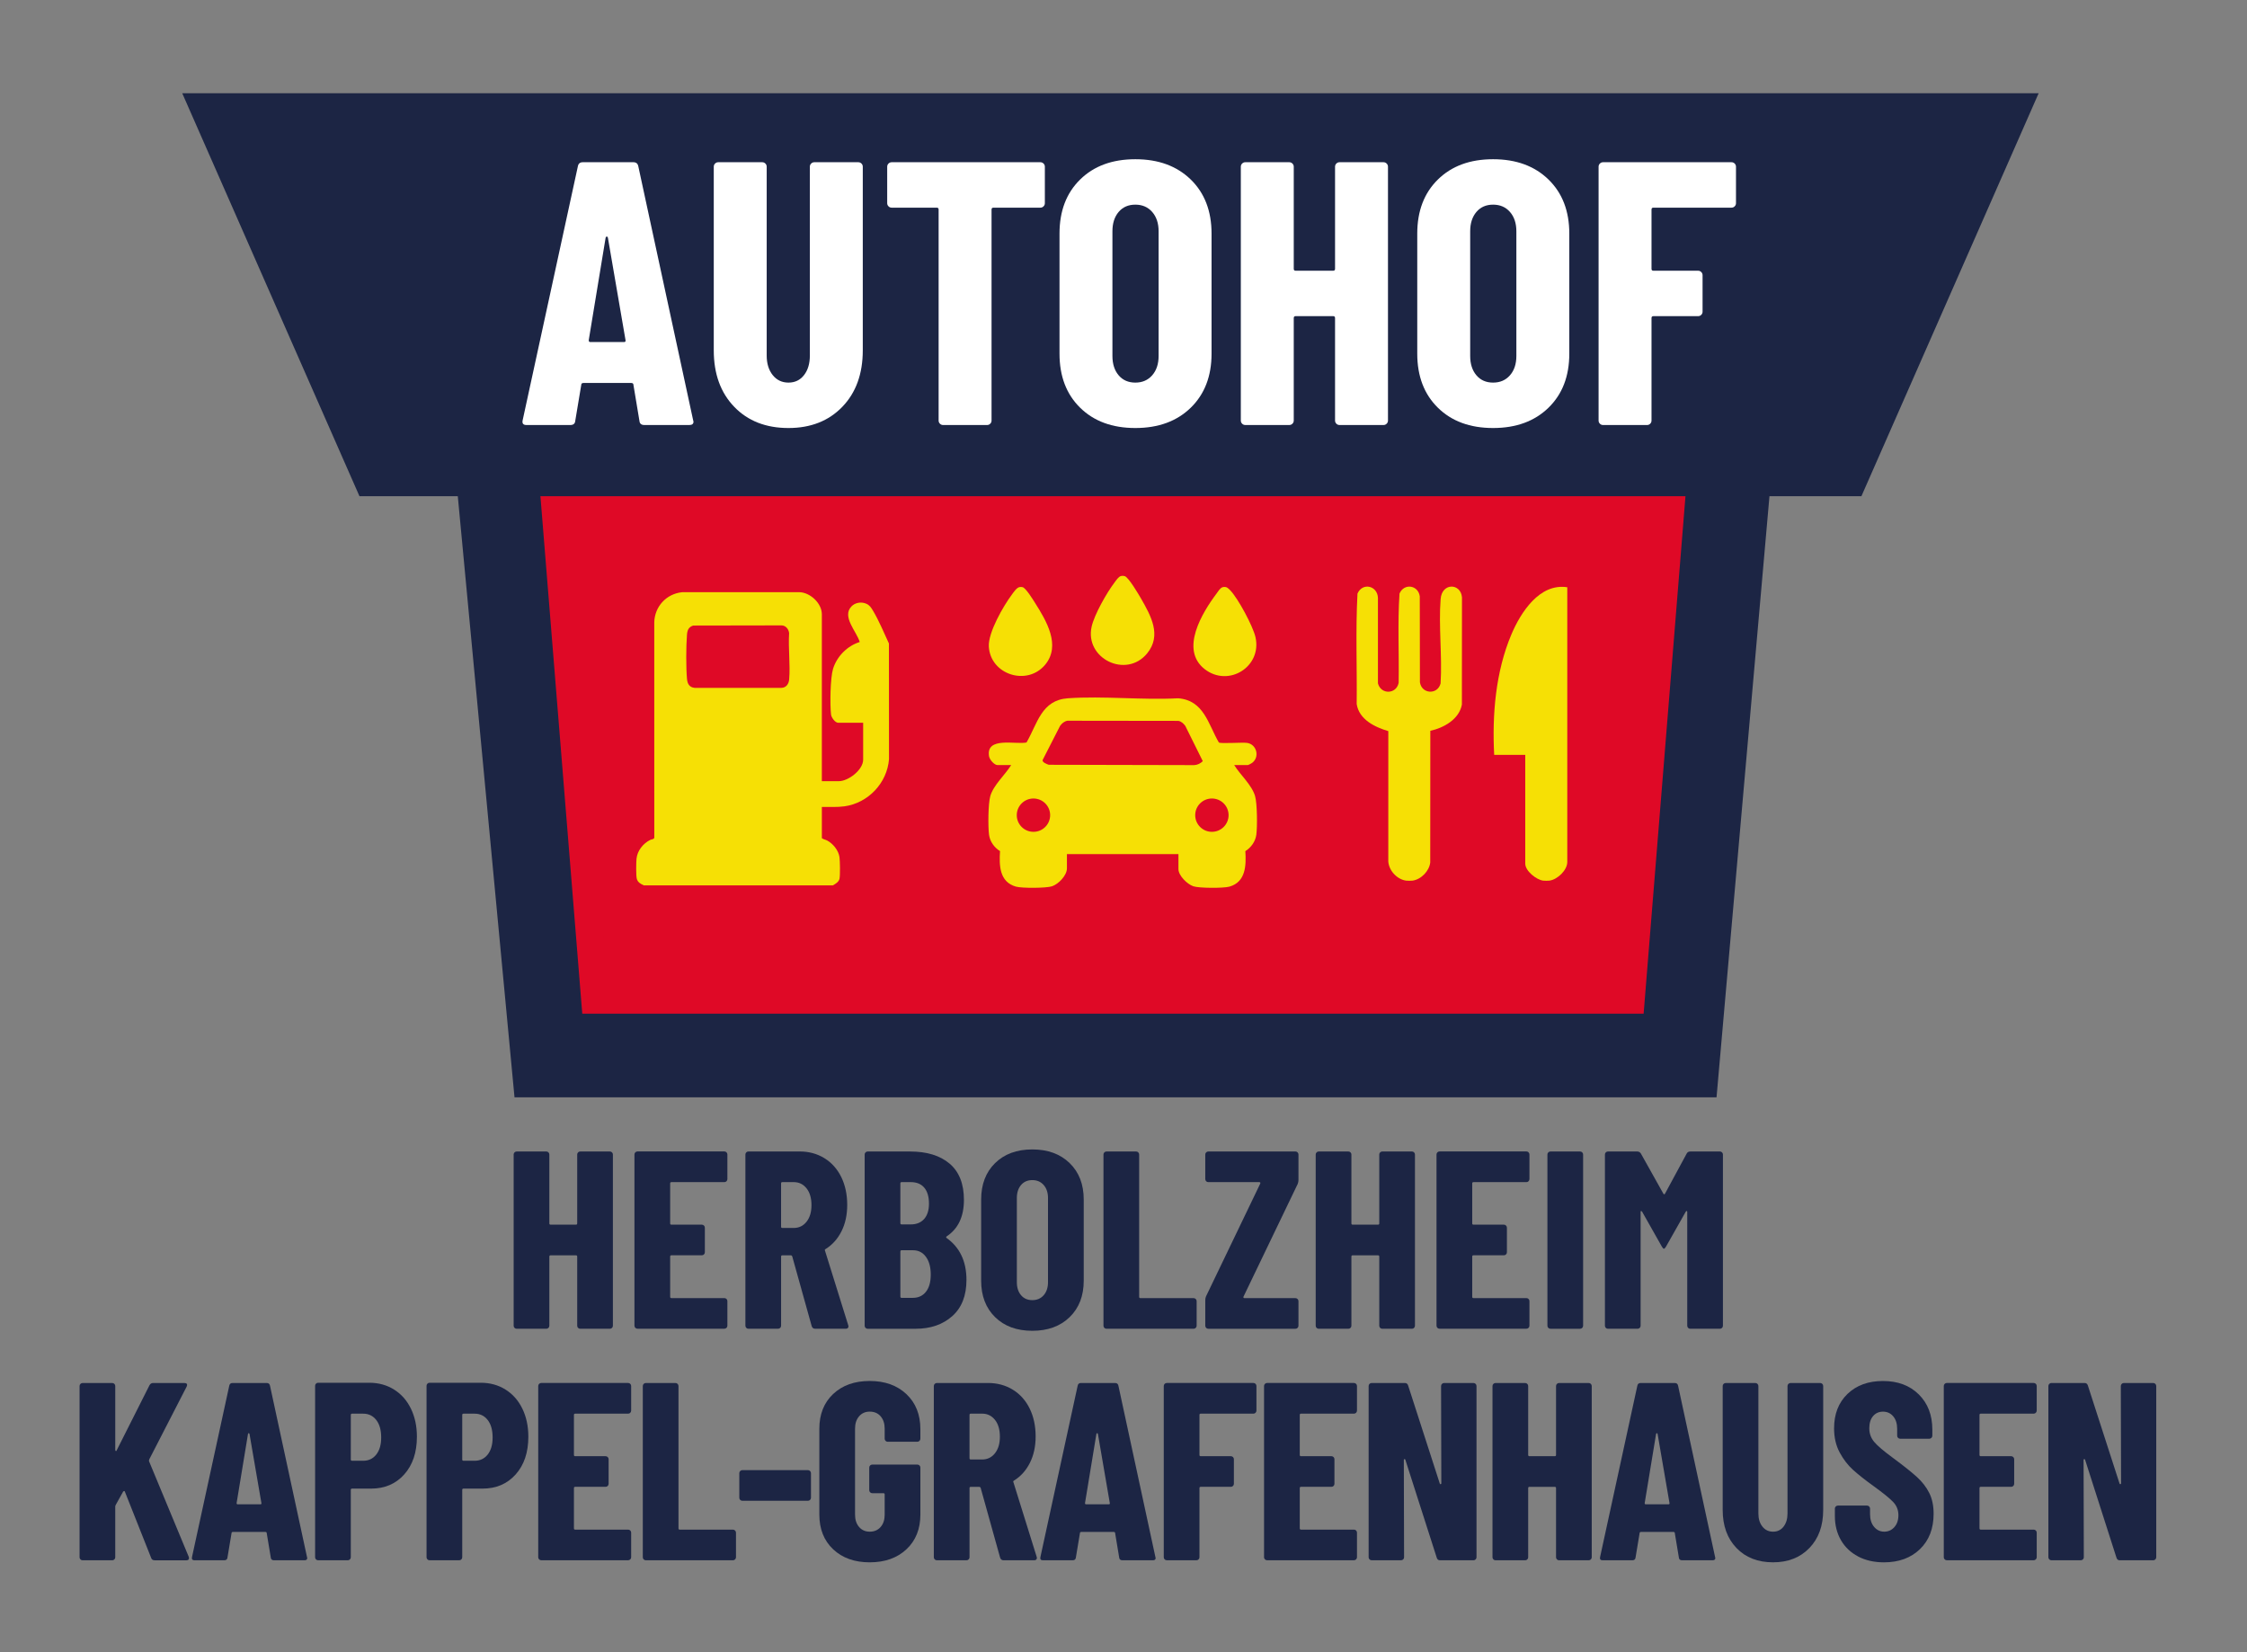 <?xml version="1.0" encoding="UTF-8"?>
<svg id="Ebene_1" xmlns="http://www.w3.org/2000/svg" width="71.047mm" height="52.239mm" version="1.1" viewBox="0 0 201.393 148.079">
  <rect x="0" y="0" width="201.393" height="148.079" fill="#808080" stroke="none"/>
  <!-- Generator: Adobe Illustrator 29.4.0, SVG Export Plug-In . SVG Version: 2.1.0 Build 152)  -->
  <defs>
    <style>
      .st0 {
        fill: none;
      }

      .st1 {
        fill: #df0926;
      }

      .st2 {
        fill: #1c2544;
      }

      .st3 {
        fill: #fff;
      }

      .st4 {
        fill: #f6e005;
      }
    </style>
  </defs>
  <rect class="st0" x="5.807" y="4.912" width="582.822" height="824.933"/>
  <polygon class="st2" points="37.899 11.279 46.114 98.349 153.849 98.349 161.515 11.279 37.899 11.279"/>
  <polygon class="st1" points="153.347 16.248 99.751 16.895 46.155 16.248 52.187 90.85 147.315 90.85 153.347 16.248"/>
  <polygon class="st1" points="145.644 87.552 54.249 87.552 50.269 14.243 149.624 14.243 145.644 87.552"/>
  <polygon class="st2" points="32.217 44.471 166.835 44.471 182.719 8.356 16.333 8.356 32.217 44.471"/>
  <g>
    <path class="st3" d="M57.311,37.723l-.538-3.23c0-.112-.067-.168-.202-.168h-4.273c-.135,0-.201.056-.201.168l-.539,3.23c-.022.247-.168.37-.438.37h-3.937c-.292,0-.403-.146-.336-.438l4.945-22.745c.045-.247.19-.37.438-.37h4.543c.246,0,.392.124.438.37l4.912,22.745.033.135c0,.202-.123.303-.37.303h-4.037c-.27,0-.415-.123-.438-.37ZM52.902,30.657h3.028c.112,0,.157-.056.135-.168l-1.581-9.186c-.022-.067-.057-.101-.102-.101s-.078.034-.101.101l-1.514,9.186c0,.112.044.168.134.168Z"/>
    <path class="st3" d="M65.807,36.461c-1.224-1.267-1.834-2.955-1.834-5.064V14.944c0-.112.039-.208.117-.286.079-.078.174-.118.286-.118h3.938c.111,0,.207.04.285.118.079.079.118.174.118.286v16.924c0,.718.18,1.301.538,1.75.358.449.83.673,1.413.673s1.049-.224,1.396-.673c.348-.448.521-1.031.521-1.75V14.944c0-.112.039-.208.118-.286.078-.078.173-.118.286-.118h3.937c.112,0,.207.04.286.118.078.079.117.174.117.286v16.453c0,2.109-.611,3.797-1.833,5.064-1.224,1.268-2.833,1.901-4.829,1.901-2.019,0-3.64-.633-4.861-1.901Z"/>
    <path class="st3" d="M93.53,14.658c.079.079.118.174.118.286v3.264c0,.112-.039.208-.118.286-.078.079-.174.118-.285.118h-4.206c-.112,0-.169.056-.169.168v18.91c0,.113-.039.208-.117.286-.079.079-.174.118-.286.118h-3.937c-.112,0-.208-.039-.286-.118-.079-.079-.118-.173-.118-.286v-18.91c0-.112-.056-.168-.168-.168h-4.037c-.113,0-.208-.039-.286-.118-.079-.079-.118-.174-.118-.286v-3.264c0-.112.039-.208.118-.286.078-.078.173-.118.286-.118h13.324c.111,0,.207.04.285.118Z"/>
    <path class="st3" d="M96.812,36.545c-1.234-1.211-1.851-2.826-1.851-4.845v-10.767c0-2.019.616-3.634,1.851-4.845,1.233-1.211,2.882-1.817,4.946-1.817,2.063,0,3.718.606,4.963,1.817,1.244,1.211,1.867,2.826,1.867,4.845v10.767c0,2.019-.623,3.634-1.867,4.845-1.245,1.211-2.899,1.817-4.963,1.817-2.064,0-3.713-.605-4.946-1.817ZM103.271,33.635c.381-.438.572-1.015.572-1.733v-11.171c0-.718-.191-1.295-.572-1.733-.382-.438-.887-.656-1.514-.656-.629,0-1.128.219-1.498.656s-.555,1.015-.555,1.733v11.171c0,.718.185,1.295.555,1.733.37.437.869.656,1.498.656.627,0,1.132-.219,1.514-.656Z"/>
    <path class="st3" d="M119.774,14.658c.079-.078.174-.118.286-.118h3.937c.112,0,.208.04.286.118.079.079.118.174.118.286v22.745c0,.113-.039.208-.118.286-.078.079-.174.118-.286.118h-3.937c-.112,0-.207-.039-.286-.118-.078-.079-.117-.173-.117-.286v-9.186c0-.112-.057-.168-.168-.168h-3.365c-.112,0-.168.057-.168.168v9.186c0,.113-.04.208-.118.286-.079.079-.174.118-.286.118h-3.937c-.112,0-.207-.039-.286-.118-.078-.079-.117-.173-.117-.286V14.944c0-.112.039-.208.117-.286.079-.078.174-.118.286-.118h3.937c.112,0,.207.04.286.118.078.079.118.174.118.286v9.152c0,.112.056.168.168.168h3.365c.111,0,.168-.056.168-.168v-9.152c0-.112.039-.208.117-.286Z"/>
    <path class="st3" d="M128.876,36.545c-1.233-1.211-1.851-2.826-1.851-4.845v-10.767c0-2.019.617-3.634,1.851-4.845,1.233-1.211,2.882-1.817,4.946-1.817,2.063,0,3.718.606,4.963,1.817,1.245,1.211,1.867,2.826,1.867,4.845v10.767c0,2.019-.622,3.634-1.867,4.845s-2.899,1.817-4.963,1.817c-2.064,0-3.713-.605-4.946-1.817ZM135.336,33.635c.382-.438.572-1.015.572-1.733v-11.171c0-.718-.19-1.295-.572-1.733-.381-.438-.886-.656-1.514-.656s-1.127.219-1.497.656-.556,1.015-.556,1.733v11.171c0,.718.186,1.295.556,1.733.37.437.869.656,1.497.656s1.133-.219,1.514-.656Z"/>
    <path class="st3" d="M155.474,18.494c-.079.079-.174.118-.286.118h-6.998c-.113,0-.169.056-.169.168v5.316c0,.112.056.168.169.168h4.004c.111,0,.207.04.286.118.078.079.117.174.117.286v3.264c0,.112-.039.208-.117.286-.079.079-.175.118-.286.118h-4.004c-.113,0-.169.057-.169.168v9.186c0,.113-.039.208-.117.286-.079.079-.174.118-.286.118h-3.937c-.113,0-.208-.039-.286-.118-.079-.079-.118-.173-.118-.286V14.944c0-.112.039-.208.118-.286.078-.078.173-.118.286-.118h11.507c.112,0,.207.04.286.118.078.079.118.174.118.286v3.264c0,.112-.04.208-.118.286Z"/>
  </g>
  <g>
    <path class="st2" d="M51.812,103.284c.054-.053.117-.08.193-.08h2.656c.075,0,.14.027.192.08s.08.117.08.192v15.345c0,.076-.027.141-.08.193s-.117.079-.192.079h-2.656c-.076,0-.14-.026-.193-.079-.053-.053-.079-.117-.079-.193v-6.196c0-.076-.038-.114-.113-.114h-2.27c-.076,0-.114.038-.114.114v6.196c0,.076-.026.141-.079.193s-.117.079-.193.079h-2.655c-.076,0-.141-.026-.193-.079s-.079-.117-.079-.193v-15.345c0-.075.026-.14.079-.192s.117-.08.193-.08h2.655c.076,0,.141.027.193.08s.079.117.079.192v6.175c0,.075.038.113.114.113h2.27c.075,0,.113-.038.113-.113v-6.175c0-.075.026-.14.079-.192Z"/>
    <path class="st2" d="M65.115,105.872c-.054.053-.118.079-.193.079h-4.744c-.076,0-.113.038-.113.113v3.587c0,.075.037.113.113.113h2.724c.076,0,.14.026.193.079.053.054.079.117.079.193v2.201c0,.076-.026.141-.079.193-.054.053-.117.079-.193.079h-2.724c-.076,0-.113.038-.113.114v3.608c0,.076.037.114.113.114h4.744c.075,0,.14.026.193.079.053.053.079.117.079.192v2.202c0,.076-.026.141-.079.193-.054.053-.118.079-.193.079h-7.786c-.075,0-.14-.026-.192-.079-.054-.053-.08-.117-.08-.193v-15.345c0-.075.026-.14.08-.192.053-.053.117-.08.192-.08h7.786c.075,0,.14.027.193.08.053.053.079.117.079.192v2.202c0,.076-.026.14-.079.193Z"/>
    <path class="st2" d="M72.753,118.867l-1.748-6.266c-.03-.06-.068-.091-.113-.091h-.771c-.076,0-.114.038-.114.114v6.196c0,.076-.026.141-.079.193s-.117.079-.193.079h-2.655c-.076,0-.141-.026-.193-.079s-.079-.117-.079-.193v-15.345c0-.075.026-.14.079-.192s.117-.08.193-.08h4.585c.832,0,1.574.201,2.225.602.65.401,1.153.965,1.51,1.691.355.727.533,1.559.533,2.497,0,.893-.17,1.68-.511,2.36s-.813,1.211-1.419,1.589c-.03.016-.053.034-.067.057-.016.023-.016.05,0,.08l2.088,6.696.022.091c0,.151-.083.227-.25.227h-2.724c-.166,0-.272-.075-.317-.227ZM70.006,106.064v3.882c0,.076.038.113.114.113h1.021c.469,0,.851-.186,1.146-.556.295-.371.443-.866.443-1.487,0-.636-.148-1.139-.443-1.51-.295-.37-.677-.556-1.146-.556h-1.021c-.076,0-.114.038-.114.113Z"/>
    <path class="st2" d="M85.351,117.959c-.848.757-1.945,1.135-3.292,1.135h-4.29c-.075,0-.14-.026-.192-.079-.054-.053-.08-.117-.08-.193v-15.345c0-.075.026-.14.08-.192.053-.053.117-.08.192-.08h3.791c1.513,0,2.697.363,3.553,1.09.854.727,1.282,1.809,1.282,3.246,0,1.498-.515,2.588-1.544,3.269-.061.046-.067.091-.022.137,1.195.848,1.793,2.104,1.793,3.768,0,1.407-.424,2.489-1.271,3.246ZM80.697,106.064v3.563c0,.076.037.114.113.114h.817c.514,0,.915-.163,1.203-.488.287-.325.431-.783.431-1.373,0-.621-.14-1.098-.42-1.431-.28-.332-.685-.499-1.214-.499h-.817c-.076,0-.113.038-.113.113ZM82.989,115.779c.288-.362.432-.877.432-1.543s-.144-1.195-.432-1.589c-.287-.394-.673-.591-1.157-.591h-1.021c-.076,0-.113.038-.113.114v4.04c0,.076.037.113.113.113h.999c.499,0,.893-.182,1.18-.545Z"/>
    <path class="st2" d="M89.186,118.049c-.832-.817-1.248-1.907-1.248-3.269v-7.264c0-1.362.416-2.452,1.248-3.269.832-.817,1.944-1.227,3.337-1.227s2.509.409,3.349,1.227c.84.816,1.26,1.906,1.26,3.269v7.264c0,1.361-.42,2.451-1.26,3.269s-1.956,1.226-3.349,1.226-2.505-.408-3.337-1.226ZM93.544,116.085c.258-.295.386-.685.386-1.169v-7.536c0-.484-.128-.874-.386-1.169-.257-.295-.598-.442-1.021-.442s-.76.147-1.01.442-.375.685-.375,1.169v7.536c0,.484.125.874.375,1.169s.586.442,1.01.442.765-.147,1.021-.442Z"/>
    <path class="st2" d="M98.98,119.014c-.053-.053-.079-.117-.079-.193v-15.345c0-.075.026-.14.079-.192s.117-.08.193-.08h2.655c.076,0,.141.027.193.08s.079.117.079.192v12.757c0,.076.038.114.114.114h4.767c.075,0,.14.026.192.079s.08.117.08.192v2.202c0,.076-.027.141-.08.193s-.117.079-.192.079h-7.809c-.076,0-.141-.026-.193-.079Z"/>
    <path class="st2" d="M108.105,119.014c-.054-.053-.079-.117-.079-.193v-2.293c0-.12.022-.234.067-.34l4.858-10.102c.015-.045.015-.079,0-.102-.016-.022-.046-.034-.091-.034h-4.562c-.076,0-.141-.026-.193-.079-.054-.054-.079-.117-.079-.193v-2.202c0-.075.025-.14.079-.192.053-.053.117-.08.193-.08h7.808c.076,0,.14.027.193.08.053.053.079.117.079.192v2.293c0,.106-.022.22-.067.341l-4.858,10.101c-.015.046-.015.079,0,.103.016.022.046.034.091.034h4.562c.076,0,.14.026.193.079.053.053.079.117.079.192v2.202c0,.076-.026.141-.079.193-.054.053-.117.079-.193.079h-7.808c-.076,0-.141-.026-.193-.079Z"/>
    <path class="st2" d="M123.699,103.284c.053-.053.117-.08.193-.08h2.655c.075,0,.14.027.193.08.053.053.079.117.079.192v15.345c0,.076-.026.141-.079.193-.054.053-.118.079-.193.079h-2.655c-.076,0-.141-.026-.193-.079s-.079-.117-.079-.193v-6.196c0-.076-.038-.114-.114-.114h-2.27c-.076,0-.113.038-.113.114v6.196c0,.076-.026.141-.08.193-.053.053-.117.079-.192.079h-2.656c-.075,0-.14-.026-.192-.079-.054-.053-.08-.117-.08-.193v-15.345c0-.075.026-.14.08-.192.053-.053.117-.08.192-.08h2.656c.075,0,.14.027.192.08.054.053.08.117.08.192v6.175c0,.075.037.113.113.113h2.27c.076,0,.114-.038.114-.113v-6.175c0-.075.026-.14.079-.192Z"/>
    <path class="st2" d="M137.001,105.872c-.053.053-.117.079-.193.079h-4.743c-.076,0-.114.038-.114.113v3.587c0,.075.038.113.114.113h2.724c.075,0,.14.026.192.079.053.054.08.117.08.193v2.201c0,.076-.027.141-.08.193s-.117.079-.192.079h-2.724c-.076,0-.114.038-.114.114v3.608c0,.076.038.114.114.114h4.743c.076,0,.141.026.193.079s.079.117.079.192v2.202c0,.076-.026.141-.079.193s-.117.079-.193.079h-7.785c-.076,0-.141-.026-.193-.079s-.079-.117-.079-.193v-15.345c0-.075.026-.14.079-.192s.117-.08.193-.08h7.785c.076,0,.141.027.193.08s.079.117.079.192v2.202c0,.076-.026.14-.079.193Z"/>
    <path class="st2" d="M138.771,119.014c-.054-.053-.08-.117-.08-.193v-15.345c0-.075.026-.14.08-.192.053-.053.117-.08.192-.08h2.656c.075,0,.14.027.192.08.054.053.08.117.08.192v15.345c0,.076-.026.141-.08.193-.053.053-.117.079-.192.079h-2.656c-.075,0-.14-.026-.192-.079Z"/>
    <path class="st2" d="M151.517,103.204h2.633c.076,0,.14.027.193.08.053.053.079.117.079.192v15.345c0,.076-.026.141-.079.193-.054.053-.117.079-.193.079h-2.655c-.076,0-.141-.026-.193-.079s-.079-.117-.079-.193v-10.191c0-.061-.016-.091-.046-.091s-.061.022-.091.067l-1.771,3.133c-.075.121-.136.182-.181.182-.046,0-.106-.061-.182-.182l-1.771-3.133c-.031-.045-.062-.067-.091-.067-.031,0-.046.03-.046.091v10.191c0,.076-.026.141-.079.193-.054.053-.117.079-.193.079h-2.655c-.076,0-.141-.026-.193-.079s-.079-.117-.079-.193v-15.345c0-.075.026-.14.079-.192s.117-.08.193-.08h2.61c.15,0,.265.062.34.182l2.021,3.609c.046.061.091.061.137,0l1.951-3.609c.061-.12.174-.182.341-.182Z"/>
  </g>
  <g>
    <path class="st2" d="M7.211,139.765c-.054-.053-.08-.117-.08-.193v-15.345c0-.075.026-.14.08-.192.053-.053.117-.08.192-.08h2.656c.075,0,.14.027.192.08.054.053.08.117.08.192v5.721c0,.061.019.095.057.102.037.008.064-.019.079-.079l2.929-5.811c.075-.137.182-.205.317-.205h2.814c.106,0,.178.027.216.08s.034.133-.011.238l-3.36,6.537c-.015.061-.022.106-.022.136l3.564,8.581c.015.03.022.075.022.136,0,.121-.076.182-.228.182h-2.837c-.167,0-.272-.068-.318-.204l-2.36-5.947c-.016-.046-.038-.064-.068-.057s-.061.026-.091.057l-.658,1.181c-.03.061-.045.105-.045.136v4.562c0,.076-.026.141-.08.193-.053.053-.117.079-.192.079h-2.656c-.075,0-.14-.026-.192-.079Z"/>
    <path class="st2" d="M24.269,139.594l-.362-2.179c0-.075-.046-.113-.137-.113h-2.883c-.091,0-.136.038-.136.113l-.363,2.179c-.016.167-.113.25-.295.25h-2.656c-.196,0-.272-.099-.227-.295l3.336-15.345c.03-.166.129-.25.296-.25h3.064c.166,0,.264.084.295.25l3.313,15.345.023.091c0,.136-.084.204-.25.204h-2.724c-.182,0-.28-.083-.296-.25ZM21.296,134.828h2.042c.076,0,.106-.037.091-.113l-1.066-6.197c-.016-.045-.038-.067-.068-.067s-.053.022-.067.067l-1.021,6.197c0,.076.029.113.091.113Z"/>
    <path class="st2" d="M35.323,124.545c.65.408,1.153.979,1.509,1.714.355.733.534,1.569.534,2.508,0,1.407-.379,2.535-1.135,3.382-.758.848-1.748,1.271-2.974,1.271h-1.703c-.075,0-.113.038-.113.113v6.038c0,.076-.026.141-.079.193-.054.053-.117.079-.193.079h-2.655c-.076,0-.141-.026-.193-.079s-.079-.117-.079-.193v-15.367c0-.075.026-.14.079-.192.053-.054.117-.08.193-.08h4.585c.832,0,1.573.204,2.225.613ZM33.723,130.368c.295-.371.442-.882.442-1.532,0-.666-.147-1.188-.442-1.566s-.685-.567-1.169-.567h-.999c-.075,0-.113.038-.113.113v3.995c0,.076.038.113.113.113h.999c.484,0,.874-.185,1.169-.556Z"/>
    <path class="st2" d="M45.311,124.545c.65.408,1.153.979,1.509,1.714.355.733.534,1.569.534,2.508,0,1.407-.379,2.535-1.135,3.382-.758.848-1.748,1.271-2.974,1.271h-1.703c-.075,0-.113.038-.113.113v6.038c0,.076-.026.141-.079.193-.054.053-.117.079-.193.079h-2.655c-.076,0-.141-.026-.193-.079s-.079-.117-.079-.193v-15.367c0-.075.026-.14.079-.192.053-.054.117-.08.193-.08h4.585c.832,0,1.573.204,2.225.613ZM43.71,130.368c.295-.371.442-.882.442-1.532,0-.666-.147-1.188-.442-1.566s-.685-.567-1.169-.567h-.999c-.075,0-.113.038-.113.113v3.995c0,.076.038.113.113.113h.999c.484,0,.874-.185,1.169-.556Z"/>
    <path class="st2" d="M56.49,126.623c-.054.053-.118.079-.193.079h-4.744c-.076,0-.113.038-.113.113v3.587c0,.075.037.113.113.113h2.724c.076,0,.14.026.193.079.053.054.079.117.079.193v2.201c0,.076-.026.141-.079.193-.054.053-.117.079-.193.079h-2.724c-.076,0-.113.038-.113.114v3.608c0,.076.037.114.113.114h4.744c.075,0,.14.026.193.079.053.053.079.117.079.192v2.202c0,.076-.026.141-.079.193-.054.053-.118.079-.193.079h-7.786c-.075,0-.14-.026-.192-.079-.054-.053-.08-.117-.08-.193v-15.345c0-.075.026-.14.08-.192.053-.053.117-.08.192-.08h7.786c.075,0,.14.027.193.08.053.053.079.117.079.192v2.202c0,.076-.026.14-.079.193Z"/>
    <path class="st2" d="M57.692,139.765c-.053-.053-.079-.117-.079-.193v-15.345c0-.075.026-.14.079-.192s.117-.08.193-.08h2.655c.076,0,.141.027.193.08s.079.117.079.192v12.757c0,.076.038.114.114.114h4.767c.075,0,.14.026.192.079s.08.117.08.192v2.202c0,.076-.027.141-.08.193s-.117.079-.192.079h-7.809c-.076,0-.141-.026-.193-.079Z"/>
    <path class="st2" d="M66.341,134.43c-.054-.053-.079-.116-.079-.192v-2.202c0-.075.025-.14.079-.192.053-.054.117-.08.193-.08h5.879c.075,0,.14.026.192.08.053.053.08.117.08.192v2.202c0,.076-.027.14-.08.192-.053.054-.117.08-.192.08h-5.879c-.076,0-.141-.026-.193-.08Z"/>
    <path class="st2" d="M74.671,138.857c-.824-.779-1.236-1.819-1.236-3.121v-7.672c0-1.302.412-2.342,1.236-3.122.825-.778,1.918-1.169,3.28-1.169s2.459.395,3.291,1.181c.832.787,1.249,1.831,1.249,3.133v.862c0,.076-.026.14-.08.193-.053.053-.117.079-.192.079h-2.656c-.075,0-.14-.026-.192-.079-.054-.054-.08-.117-.08-.193v-.908c0-.454-.121-.82-.362-1.101-.243-.28-.568-.42-.977-.42-.394,0-.712.14-.953.42-.242.28-.363.646-.363,1.101v7.718c0,.454.121.821.363,1.101.241.28.56.42.953.42.408,0,.733-.14.977-.42.241-.279.362-.646.362-1.101v-1.815c0-.076-.037-.114-.113-.114h-.999c-.075,0-.14-.025-.192-.079-.054-.053-.079-.117-.079-.193v-2.02c0-.076.025-.14.079-.193.053-.053.117-.079.192-.079h4.041c.075,0,.14.026.192.079.054.054.08.117.08.193v4.199c0,1.302-.417,2.342-1.249,3.121s-1.929,1.169-3.291,1.169-2.455-.39-3.28-1.169Z"/>
    <path class="st2" d="M89.641,139.618l-1.747-6.266c-.031-.06-.068-.091-.114-.091h-.771c-.076,0-.113.038-.113.114v6.196c0,.076-.026.141-.08.193-.053.053-.117.079-.192.079h-2.656c-.075,0-.14-.026-.192-.079-.054-.053-.08-.117-.08-.193v-15.345c0-.075.026-.14.08-.192.053-.053.117-.08.192-.08h4.586c.832,0,1.573.201,2.225.602.65.401,1.153.965,1.509,1.691s.533,1.559.533,2.497c0,.893-.17,1.68-.511,2.36-.34.681-.813,1.211-1.418,1.589-.031.016-.054.034-.068.057-.016.023-.016.05,0,.08l2.088,6.696.023.091c0,.151-.084.227-.25.227h-2.724c-.167,0-.272-.075-.318-.227ZM86.895,126.815v3.882c0,.076.037.113.113.113h1.021c.469,0,.852-.186,1.146-.556.295-.371.442-.866.442-1.487,0-.636-.147-1.139-.442-1.51-.295-.37-.678-.556-1.146-.556h-1.021c-.076,0-.113.038-.113.113Z"/>
    <path class="st2" d="M100.309,139.594l-.362-2.179c0-.075-.046-.113-.137-.113h-2.883c-.091,0-.136.038-.136.113l-.363,2.179c-.016.167-.113.25-.295.25h-2.656c-.196,0-.272-.099-.227-.295l3.336-15.345c.03-.166.129-.25.296-.25h3.064c.166,0,.264.084.295.25l3.313,15.345.023.091c0,.136-.084.204-.25.204h-2.724c-.182,0-.28-.083-.296-.25ZM97.336,134.828h2.042c.076,0,.106-.037.091-.113l-1.066-6.197c-.016-.045-.038-.067-.068-.067s-.053.022-.067.067l-1.021,6.197c0,.076.029.113.091.113Z"/>
    <path class="st2" d="M112.532,126.623c-.054.053-.117.079-.193.079h-4.721c-.076,0-.114.038-.114.113v3.587c0,.075.038.113.114.113h2.701c.075,0,.14.026.192.079.053.054.079.117.079.193v2.201c0,.076-.026.141-.079.193s-.117.079-.192.079h-2.701c-.076,0-.114.038-.114.114v6.196c0,.076-.026.141-.079.193s-.117.079-.193.079h-2.655c-.076,0-.141-.026-.193-.079s-.079-.117-.079-.193v-15.345c0-.075.026-.14.079-.192s.117-.08.193-.08h7.763c.076,0,.14.027.193.08.053.053.079.117.079.192v2.202c0,.076-.026.14-.079.193Z"/>
    <path class="st2" d="M121.544,126.623c-.054.053-.118.079-.193.079h-4.744c-.076,0-.113.038-.113.113v3.587c0,.075.037.113.113.113h2.724c.076,0,.14.026.193.079.053.054.079.117.079.193v2.201c0,.076-.026.141-.079.193-.054.053-.117.079-.193.079h-2.724c-.076,0-.113.038-.113.114v3.608c0,.076.037.114.113.114h4.744c.075,0,.14.026.193.079.053.053.079.117.079.192v2.202c0,.076-.026.141-.079.193-.054.053-.118.079-.193.079h-7.786c-.075,0-.14-.026-.192-.079-.054-.053-.08-.117-.08-.193v-15.345c0-.075.026-.14.08-.192.053-.053.117-.08.192-.08h7.786c.075,0,.14.027.193.08.053.053.079.117.079.192v2.202c0,.076-.026.14-.079.193Z"/>
    <path class="st2" d="M129.238,124.035c.053-.053.117-.08.193-.08h2.633c.075,0,.14.027.192.08.054.053.08.117.08.192v15.345c0,.076-.026.141-.08.193-.053.053-.117.079-.192.079h-2.996c-.151,0-.25-.075-.295-.227l-2.815-8.785c-.015-.045-.042-.063-.079-.057-.038.008-.057.034-.057.079l.022,8.717c0,.076-.026.141-.079.193-.054.053-.117.079-.193.079h-2.633c-.076,0-.141-.026-.193-.079s-.079-.117-.079-.193v-15.345c0-.075.026-.14.079-.192s.117-.08.193-.08h2.974c.151,0,.25.076.295.228l2.837,8.784c.016.046.042.064.08.057.037-.007.057-.034.057-.079l-.022-8.717c0-.075.026-.14.079-.192Z"/>
    <path class="st2" d="M139.543,124.035c.054-.053.117-.08.193-.08h2.656c.075,0,.14.027.192.08s.08.117.08.192v15.345c0,.076-.027.141-.08.193s-.117.079-.192.079h-2.656c-.076,0-.14-.026-.193-.079-.053-.053-.079-.117-.079-.193v-6.196c0-.076-.038-.114-.113-.114h-2.27c-.076,0-.114.038-.114.114v6.196c0,.076-.026.141-.079.193s-.117.079-.193.079h-2.655c-.076,0-.141-.026-.193-.079s-.079-.117-.079-.193v-15.345c0-.075.026-.14.079-.192s.117-.08.193-.08h2.655c.076,0,.141.027.193.08s.079.117.079.192v6.175c0,.075.038.113.114.113h2.27c.075,0,.113-.038.113-.113v-6.175c0-.075.026-.14.079-.192Z"/>
    <path class="st2" d="M150.473,139.594l-.363-2.179c0-.075-.045-.113-.136-.113h-2.883c-.091,0-.137.038-.137.113l-.363,2.179c-.015.167-.113.25-.295.25h-2.655c-.197,0-.272-.099-.228-.295l3.337-15.345c.03-.166.128-.25.295-.25h3.064c.166,0,.265.084.295.25l3.314,15.345.022.091c0,.136-.083.204-.25.204h-2.724c-.182,0-.28-.083-.295-.25ZM147.499,134.828h2.043c.075,0,.105-.037.091-.113l-1.067-6.197c-.015-.045-.037-.067-.067-.067s-.054.022-.068.067l-1.021,6.197c0,.076.03.113.091.113Z"/>
    <path class="st2" d="M155.637,138.744c-.825-.855-1.237-1.994-1.237-3.417v-11.1c0-.075.026-.14.08-.192.053-.053.116-.08.192-.08h2.656c.075,0,.14.027.192.08s.08.117.08.192v11.418c0,.484.12.878.363,1.181.241.303.56.453.953.453s.707-.15.941-.453.353-.696.353-1.181v-11.418c0-.075.026-.14.079-.192s.117-.08.193-.08h2.655c.075,0,.14.027.193.08.053.053.079.117.079.192v11.1c0,1.423-.412,2.562-1.237,3.417-.825.854-1.91,1.282-3.257,1.282-1.362,0-2.456-.428-3.28-1.282Z"/>
    <path class="st2" d="M166.543,139.503c-.666-.348-1.181-.836-1.544-1.464-.362-.628-.544-1.351-.544-2.168v-.658c0-.075.025-.14.079-.192.053-.053.117-.08.192-.08h2.611c.075,0,.14.027.192.08s.079.117.079.192v.5c0,.469.121.848.363,1.135s.545.431.908.431.666-.136.908-.408.363-.628.363-1.066c0-.454-.151-.844-.454-1.169s-.894-.807-1.771-1.441c-.757-.545-1.37-1.029-1.839-1.453s-.87-.945-1.203-1.566c-.333-.62-.499-1.339-.499-2.156,0-1.286.4-2.315,1.203-3.087.802-.771,1.861-1.158,3.178-1.158,1.331,0,2.402.401,3.212,1.203.81.803,1.214,1.854,1.214,3.155v.545c0,.076-.026.141-.079.193s-.117.079-.193.079h-2.61c-.075,0-.14-.026-.192-.079-.054-.053-.079-.117-.079-.193v-.612c0-.47-.118-.844-.353-1.124s-.541-.42-.919-.42c-.363,0-.658.133-.886.397-.227.265-.34.632-.34,1.101,0,.454.144.855.431,1.203.288.349.855.832,1.703,1.453.938.695,1.646,1.26,2.122,1.69.477.432.848.908,1.112,1.431.265.521.397,1.146.397,1.872,0,1.332-.409,2.392-1.227,3.178-.816.787-1.892,1.181-3.223,1.181-.878,0-1.649-.174-2.315-.522Z"/>
    <path class="st2" d="M182.467,126.623c-.054.053-.118.079-.193.079h-4.744c-.076,0-.113.038-.113.113v3.587c0,.075.037.113.113.113h2.724c.076,0,.14.026.193.079.053.054.079.117.079.193v2.201c0,.076-.026.141-.079.193-.054.053-.117.079-.193.079h-2.724c-.076,0-.113.038-.113.114v3.608c0,.076.037.114.113.114h4.744c.075,0,.14.026.193.079.053.053.079.117.079.192v2.202c0,.076-.026.141-.079.193-.054.053-.118.079-.193.079h-7.786c-.075,0-.14-.026-.192-.079-.054-.053-.08-.117-.08-.193v-15.345c0-.075.026-.14.08-.192.053-.053.117-.08.192-.08h7.786c.075,0,.14.027.193.08.053.053.079.117.079.192v2.202c0,.076-.026.14-.079.193Z"/>
    <path class="st2" d="M190.162,124.035c.053-.053.117-.08.191-.08h2.635c.074,0,.139.027.191.08s.08.117.08.192v15.345c0,.076-.027.141-.08.193s-.117.079-.191.079h-2.998c-.15,0-.248-.075-.295-.227l-2.814-8.785c-.016-.045-.041-.063-.078-.057-.039.008-.057.034-.057.079l.021,8.717c0,.076-.025.141-.08.193-.053.053-.117.079-.191.079h-2.633c-.076,0-.141-.026-.193-.079s-.08-.117-.08-.193v-15.345c0-.075.027-.14.08-.192s.117-.08.193-.08h2.973c.15,0,.25.076.295.228l2.838,8.784c.014.046.041.064.08.057.037-.007.057-.034.057-.079l-.023-8.717c0-.075.025-.14.08-.192Z"/>
  </g>
  <path class="st4" d="M57.716,79.358c-.284-.128-.568-.277-.646-.612-.07-.303-.056-1.433-.022-1.774.073-.73.591-1.376,1.234-1.695.128-.064.339-.04.361-.204l-.003-19.303c.039-1.412,1.09-2.551,2.497-2.692l10.493-.003c.979.015,2.03.99,2.03,1.978v14.962h1.517c.874,0,2.186-1.025,2.186-1.925v-3.311h-2.237c-.28,0-.612-.474-.643-.744-.101-.882-.07-3.263.179-4.081.342-1.121,1.272-2.064,2.392-2.413-.26-.925-1.623-2.262-.747-3.183.342-.36.886-.441,1.333-.249.307.132.442.354.606.627.531.887.99,1.997,1.427,2.939l.007,10.367c-.168,2.139-1.867,3.931-3.994,4.226-.661.092-1.359.044-2.025.057v2.797c.146.116.33.129.498.222.516.285,1.002.887,1.083,1.485.047.347.067,1.606.002,1.925-.059.29-.369.473-.605.602h-16.92ZM62.125,56.067c-.419.14-.521.421-.554.833-.081,1.033-.09,2.928.003,3.953.04.439.213.753.691.799l7.77-.001c.424-.011.659-.347.694-.744.117-1.324-.092-2.817-.002-4.16-.037-.362-.308-.697-.692-.695l-7.91.014Z"/>
  <g>
    <path class="st4" d="M110.618,68.572c.543.875,1.583,1.786,1.871,2.778.195.673.21,2.75.112,3.472-.082.602-.479,1.152-.984,1.463.081,1.272.048,2.759-1.422,3.18-.524.15-2.735.144-3.244-.032-.541-.186-1.33-.952-1.33-1.541v-1.34h-9.995v1.278c0,.632-.749,1.403-1.33,1.603-.509.175-2.72.182-3.244.032-1.48-.424-1.506-1.902-1.422-3.18-.51-.321-.901-.849-.984-1.463-.098-.722-.083-2.799.112-3.472.288-.992,1.328-1.903,1.871-2.778h-1.218c-.3,0-.717-.494-.766-.794-.29-1.785,2.39-1.026,3.359-1.231.993-1.716,1.333-3.797,3.713-3.963,3.197-.223,6.651.174,9.875.001,2.31.18,2.687,2.296,3.651,3.962.2.122,2.081-.025,2.525.036.877.119,1.164,1.284.443,1.803-.061.044-.331.186-.375.186h-1.218ZM95.672,64.597c-.288.054-.493.232-.661.463l-1.563,3.059c-.054.208.39.369.549.426l13.031.03c.293-.01.571-.151.775-.354l-1.568-3.161c-.158-.213-.344-.391-.611-.45l-9.952-.013ZM94.122,73.061c0-.825-.67-1.493-1.496-1.493s-1.496.669-1.496,1.493.67,1.493,1.496,1.493,1.496-.669,1.496-1.493ZM110.115,73.061c0-.825-.67-1.493-1.496-1.493s-1.496.669-1.496,1.493.67,1.493,1.496,1.493,1.496-.669,1.496-1.493Z"/>
    <path class="st4" d="M91.36,52.623c.098-.022.186-.022.284 0.0.296.065.942,1.125,1.133,1.427.999,1.579,2.325,3.787.91,5.511-1.615,1.968-4.925.914-5.061-1.617-.068-1.263,1.309-3.641,2.075-4.667.146-.196.415-.6.658-.654Z"/>
    <path class="st4" d="M109.601,52.623c.329-.072.47.087.674.299.698.726,2.025,3.198,2.249,4.177.608,2.66-2.427,4.54-4.559,2.867-2.231-1.751-.22-5.048,1.078-6.777.139-.185.327-.516.559-.566Z"/>
    <path class="st4" d="M100.481,51.625c.118-.026.219-.021.333.016.339.109,1.227,1.61,1.444,1.988.891,1.553,1.888,3.316.553,4.938-1.884,2.288-5.612.445-4.97-2.404.245-1.088,1.356-3.042,2.044-3.945.143-.188.358-.539.596-.592Z"/>
  </g>
  <g>
    <path class="st4" d="M126.027,78.928c-.82-.11-1.546-.905-1.598-1.725l.002-11.674c-1.211-.361-2.621-1.037-2.835-2.43.038-3.296-.104-6.618.072-9.9.458-1.026,1.788-.706,1.833.384l.001,7.666c.269,1.02,1.646.987,1.855-.047.047-2.663-.102-5.353.077-8.002.405-.949,1.67-.773,1.817.245l.013,7.705c.154,1.061,1.591,1.148,1.853.098.153-2.457-.189-5.13.003-7.562.117-1.481,1.801-1.43,1.912-.154l-.007,9.619c-.25,1.322-1.618,2.08-2.829,2.349l-.008,11.802c-.09.772-.817,1.523-1.593,1.626-.128.017-.44.017-.567,0Z"/>
    <path class="st4" d="M138.304,78.928c-.613-.082-1.599-.868-1.599-1.518v-9.751h-2.785c-.191-3.595.127-7.452,1.538-10.789.834-1.972,2.523-4.622,5.013-4.236v24.622c0,.739-.882,1.576-1.599,1.672-.128.017-.44.017-.567,0Z"/>
  </g>
</svg>